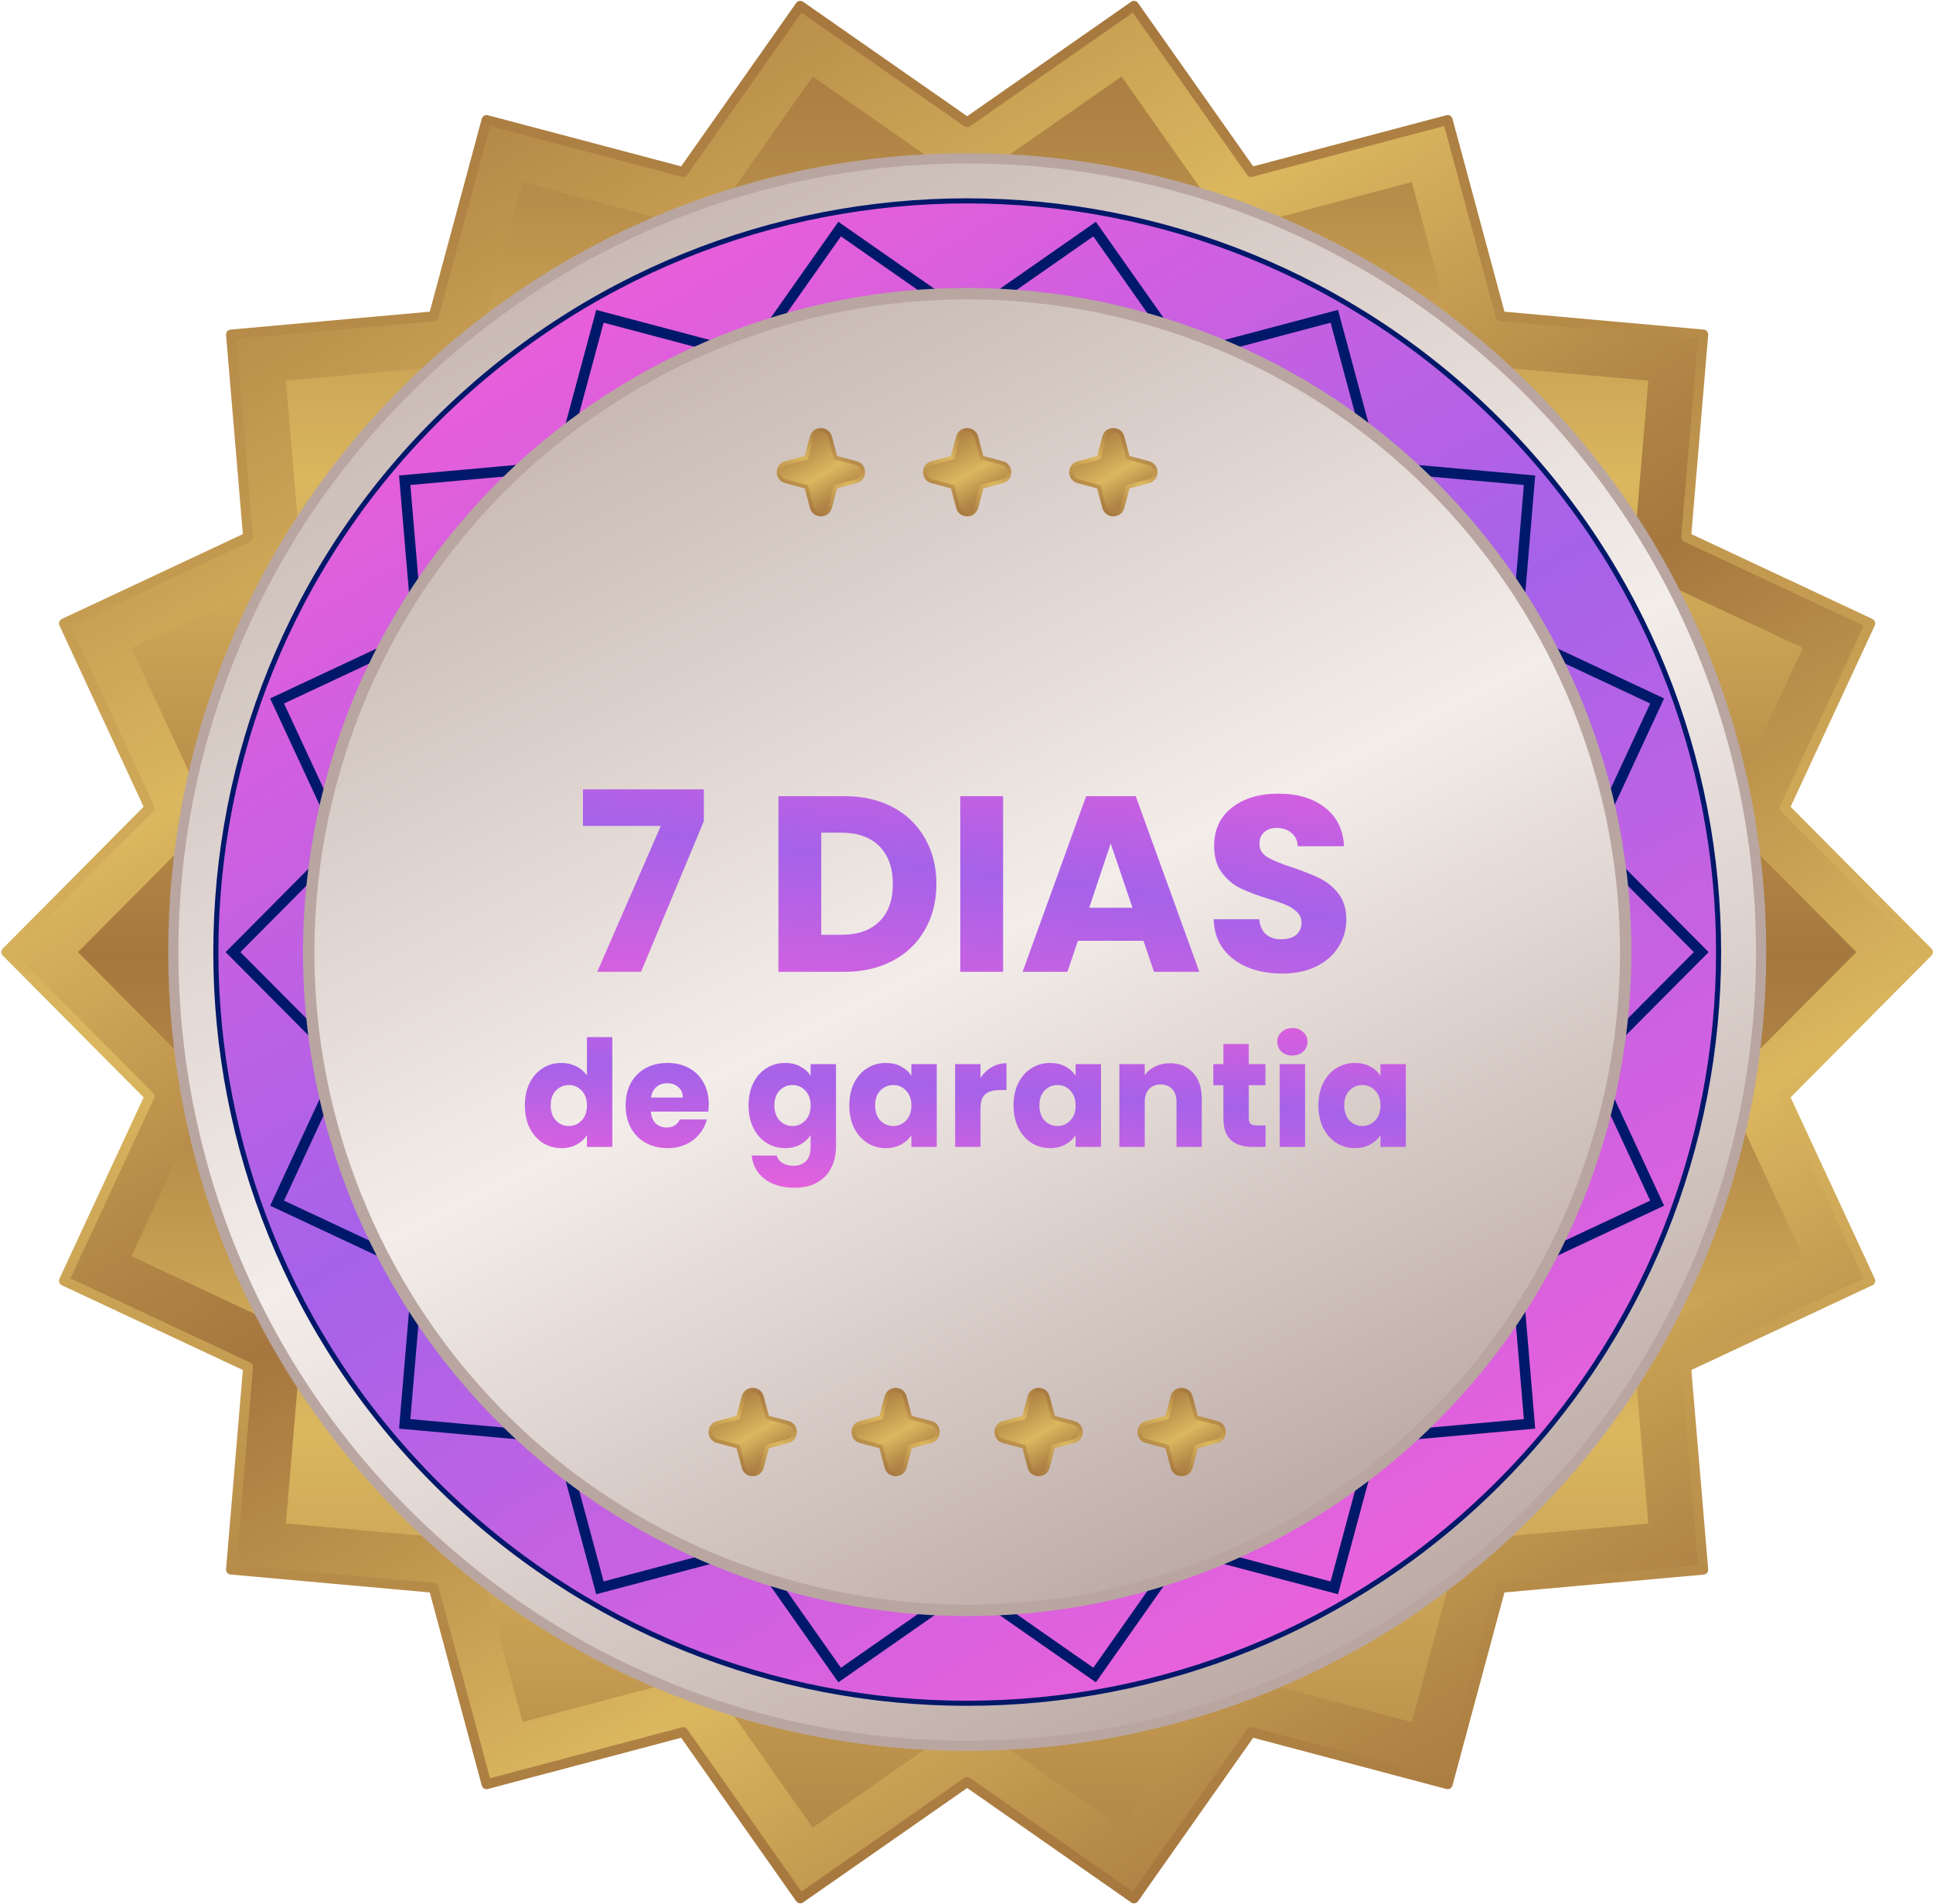 <svg xmlns="http://www.w3.org/2000/svg" width="1225" height="1207" viewBox="0 0 1225 1207" fill="none"><g clip-path="url(#clip0_50_16)"><path d="M1221.83 603.503L1131.01 694.904L1185.26 811.849L1068.57 866.483L1079.41 994.974L950.985 1006.46L917.443 1130.95L792.887 1097.92L718.644 1203.32L612.923 1129.53L507.137 1203.32L432.958 1097.92L308.338 1130.95L274.796 1006.46L146.37 994.909L157.206 866.483L40.52 811.849L94.767 694.904L3.946 603.503L94.767 512.037L40.52 395.157L157.206 340.458L146.37 212.032L274.796 200.485L308.338 76.058L432.958 109.02L507.137 3.686L612.923 77.477L718.644 3.686L792.887 109.02L917.443 76.058L950.985 200.485L1079.41 212.032L1068.57 340.458L1185.26 395.157L1131.01 512.037L1221.83 603.503Z" fill="url(#paint0_linear_50_16)" stroke="url(#paint1_linear_50_16)" stroke-width="6.257" stroke-linecap="round" stroke-linejoin="round"></path><path d="M612.927 1090.18L515.011 1158.49L446.38 1061.03L331.112 1091.54L300.086 976.333L181.206 965.69L191.269 846.811L83.29 796.24L133.474 688.132L49.426 603.504L133.474 518.875L83.29 410.703L191.269 360.133L181.206 241.253L300.086 230.61L331.112 115.407L446.38 145.981L515.076 48.517L612.927 116.761L710.779 48.517L779.411 145.917L894.678 115.407L925.704 230.61L1044.58 241.253L1034.52 360.133L1142.5 410.703L1092.32 518.875L1176.43 603.504L1092.32 688.132L1142.5 796.24L1034.52 846.811L1044.58 965.69L925.704 976.398L894.678 1091.54L779.411 1061.03L710.779 1158.49L612.927 1090.18Z" fill="url(#paint2_linear_50_16)"></path><path d="M968.719 959.243C1165.2 762.76 1165.2 444.197 968.719 247.714C772.236 51.231 453.674 51.231 257.191 247.714C60.708 444.197 60.708 762.76 257.191 959.243C453.674 1155.73 772.236 1155.73 968.719 959.243Z" fill="url(#paint3_linear_50_16)" stroke="#B9A6A0" stroke-width="6.45" stroke-miterlimit="10"></path><path d="M949.652 940.177C1135.61 754.224 1135.61 452.733 949.652 266.78C763.699 80.826 462.208 80.826 276.255 266.78C90.301 452.733 90.301 754.224 276.255 940.177C462.208 1126.13 763.699 1126.13 949.652 940.177Z" fill="url(#paint4_linear_50_16)" stroke="#00186A" stroke-width="3.225" stroke-linejoin="round"></path><g style="mix-blend-mode:screen"><path d="M1078.12 603.506L1008.72 673.298L1050.19 762.636L961.049 804.434L969.305 902.543L871.196 911.38L845.588 1006.46L750.381 981.237L693.682 1061.74L612.924 1005.36L532.101 1061.74L475.403 981.237L380.196 1006.46L354.588 911.38L256.478 902.543L264.799 804.434L175.591 762.636L217.067 673.298L147.661 603.506L217.067 533.648L175.591 444.311L264.799 402.513L256.478 304.403L354.588 295.566L380.196 200.488L475.403 225.709L532.101 145.209L612.924 201.585L693.682 145.209L750.381 225.709L845.588 200.488L871.196 295.631L969.305 304.403L961.049 402.513L1050.19 444.311L1008.72 533.648L1078.12 603.506Z" stroke="#00186A" stroke-width="6.644" stroke-miterlimit="10"></path></g><path d="M1013.46 720.256C1077.98 499.055 950.959 267.435 729.758 202.919C508.557 138.403 276.937 265.421 212.421 486.622C147.905 707.824 274.923 939.443 496.125 1003.96C717.326 1068.48 948.945 941.457 1013.46 720.256Z" fill="url(#paint5_linear_50_16)" stroke="#B9A6A0" stroke-width="7.224" stroke-miterlimit="10"></path><g filter="url(#filter0_d_50_16)"><path d="M525.972 276.986L529.455 290.081L542.549 293.564C548.419 295.112 548.419 303.497 542.549 305.045L529.455 308.528L525.972 321.623C524.424 327.492 516.039 327.492 514.49 321.623L511.007 308.528L497.913 305.045C492.043 303.497 492.043 295.112 497.913 293.564L511.007 290.081L514.49 276.986C516.039 271.117 524.424 271.117 525.972 276.986Z" fill="url(#paint6_linear_50_16)"></path><path d="M525.972 276.986L529.455 290.081L542.549 293.564C548.419 295.112 548.419 303.497 542.549 305.045L529.455 308.528L525.972 321.623C524.424 327.492 516.039 327.492 514.49 321.623L511.007 308.528L497.913 305.045C492.043 303.497 492.043 295.112 497.913 293.564L511.007 290.081L514.49 276.986C516.039 271.117 524.424 271.117 525.972 276.986Z" stroke="url(#paint7_linear_50_16)" stroke-width="2.516" stroke-miterlimit="10"></path></g><g filter="url(#filter1_d_50_16)"><path d="M618.663 276.986L622.147 290.081L635.241 293.564C641.111 295.112 641.111 303.497 635.241 305.045L622.147 308.528L618.663 321.623C617.115 327.492 608.73 327.492 607.182 321.623L603.699 308.528L590.605 305.045C584.735 303.497 584.735 295.112 590.605 293.564L603.699 290.081L607.182 276.986C608.73 271.117 617.115 271.117 618.663 276.986Z" fill="url(#paint8_linear_50_16)"></path><path d="M618.663 276.986L622.147 290.081L635.241 293.564C641.111 295.112 641.111 303.497 635.241 305.045L622.147 308.528L618.663 321.623C617.115 327.492 608.73 327.492 607.182 321.623L603.699 308.528L590.605 305.045C584.735 303.497 584.735 295.112 590.605 293.564L603.699 290.081L607.182 276.986C608.73 271.117 617.115 271.117 618.663 276.986Z" stroke="url(#paint9_linear_50_16)" stroke-width="2.516" stroke-miterlimit="10"></path></g><g filter="url(#filter2_d_50_16)"><path d="M711.293 276.986L714.777 290.081L727.871 293.564C733.741 295.112 733.741 303.497 727.871 305.045L714.777 308.528L711.293 321.623C709.745 327.492 701.36 327.492 699.812 321.623L696.329 308.528L683.234 305.045C677.365 303.497 677.365 295.112 683.234 293.564L696.329 290.081L699.812 276.986C701.36 271.117 709.745 271.117 711.293 276.986Z" fill="url(#paint10_linear_50_16)"></path><path d="M711.293 276.986L714.777 290.081L727.871 293.564C733.741 295.112 733.741 303.497 727.871 305.045L714.777 308.528L711.293 321.623C709.745 327.492 701.36 327.492 699.812 321.623L696.329 308.528L683.234 305.045C677.365 303.497 677.365 295.112 683.234 293.564L696.329 290.081L699.812 276.986C701.36 271.117 709.745 271.117 711.293 276.986Z" stroke="url(#paint11_linear_50_16)" stroke-width="2.516" stroke-miterlimit="10"></path></g><g filter="url(#filter3_d_50_16)"><path d="M482.759 885.385L486.242 898.479L499.337 901.962C505.206 903.51 505.206 911.896 499.337 913.444L486.242 916.927L482.759 930.021C481.211 935.891 472.826 935.891 471.278 930.021L467.794 916.927L454.7 913.444C448.83 911.896 448.83 903.51 454.7 901.962L467.794 898.479L471.278 885.385C472.826 879.515 481.211 879.515 482.759 885.385Z" fill="url(#paint12_linear_50_16)"></path><path d="M482.759 885.385L486.242 898.479L499.337 901.962C505.206 903.51 505.206 911.896 499.337 913.444L486.242 916.927L482.759 930.021C481.211 935.891 472.826 935.891 471.278 930.021L467.794 916.927L454.7 913.444C448.83 911.896 448.83 903.51 454.7 901.962L467.794 898.479L471.278 885.385C472.826 879.515 481.211 879.515 482.759 885.385Z" stroke="url(#paint13_linear_50_16)" stroke-width="2.516" stroke-miterlimit="10"></path></g><g filter="url(#filter4_d_50_16)"><path d="M573.323 885.385L576.806 898.479L589.9 901.962C595.77 903.51 595.77 911.896 589.9 913.444L576.806 916.927L573.323 930.021C571.775 935.891 563.389 935.891 561.841 930.021L558.358 916.927L545.264 913.444C539.394 911.896 539.394 903.51 545.264 901.962L558.358 898.479L561.841 885.385C563.389 879.515 571.775 879.515 573.323 885.385Z" fill="url(#paint14_linear_50_16)"></path><path d="M573.323 885.385L576.806 898.479L589.9 901.962C595.77 903.51 595.77 911.896 589.9 913.444L576.806 916.927L573.323 930.021C571.775 935.891 563.389 935.891 561.841 930.021L558.358 916.927L545.264 913.444C539.394 911.896 539.394 903.51 545.264 901.962L558.358 898.479L561.841 885.385C563.389 879.515 571.775 879.515 573.323 885.385Z" stroke="url(#paint15_linear_50_16)" stroke-width="2.516" stroke-miterlimit="10"></path></g><g filter="url(#filter5_d_50_16)"><path d="M663.949 885.385L667.432 898.479L680.526 901.962C686.396 903.51 686.396 911.896 680.526 913.444L667.432 916.927L663.949 930.021C662.401 935.891 654.015 935.891 652.467 930.021L648.984 916.927L635.89 913.444C630.02 911.896 630.02 903.51 635.89 901.962L648.984 898.479L652.467 885.385C654.015 879.515 662.401 879.515 663.949 885.385Z" fill="url(#paint16_linear_50_16)"></path><path d="M663.949 885.385L667.432 898.479L680.526 901.962C686.396 903.51 686.396 911.896 680.526 913.444L667.432 916.927L663.949 930.021C662.401 935.891 654.015 935.891 652.467 930.021L648.984 916.927L635.89 913.444C630.02 911.896 630.02 903.51 635.89 901.962L648.984 898.479L652.467 885.385C654.015 879.515 662.401 879.515 663.949 885.385Z" stroke="url(#paint17_linear_50_16)" stroke-width="2.516" stroke-miterlimit="10"></path></g><g filter="url(#filter6_d_50_16)"><path d="M754.575 885.385L758.058 898.479L771.152 901.962C777.022 903.51 777.022 911.896 771.152 913.444L758.058 916.927L754.575 930.021C753.027 935.891 744.641 935.891 743.093 930.021L739.61 916.927L726.516 913.444C720.646 911.896 720.646 903.51 726.516 901.962L739.61 898.479L743.093 885.385C744.641 879.515 753.027 879.515 754.575 885.385Z" fill="url(#paint18_linear_50_16)"></path><path d="M754.575 885.385L758.058 898.479L771.152 901.962C777.022 903.51 777.022 911.896 771.152 913.444L758.058 916.927L754.575 930.021C753.027 935.891 744.641 935.891 743.093 930.021L739.61 916.927L726.516 913.444C720.646 911.896 720.646 903.51 726.516 901.962L739.61 898.479L743.093 885.385C744.641 879.515 753.027 879.515 754.575 885.385Z" stroke="url(#paint19_linear_50_16)" stroke-width="2.516" stroke-miterlimit="10"></path></g><path d="M446.052 520.514L406.24 616H378.482L418.77 523.528H369.441V500.37H446.052V520.514ZM535.046 504.652C546.784 504.652 557.041 506.979 565.818 511.631C574.594 516.284 581.362 522.84 586.12 531.3C590.985 539.653 593.417 549.329 593.417 560.326C593.417 571.218 590.985 580.893 586.12 589.353C581.362 597.812 574.541 604.368 565.659 609.021C556.882 613.674 546.678 616 535.046 616H493.331V504.652H535.046ZM533.302 592.525C543.559 592.525 551.542 589.723 557.252 584.118C562.963 578.514 565.818 570.583 565.818 560.326C565.818 550.069 562.963 542.085 557.252 536.375C551.542 530.665 543.559 527.81 533.302 527.81H520.454V592.525H533.302ZM635.697 504.652V616H608.574V504.652H635.697ZM724.668 596.332H683.111L676.449 616H648.057L688.345 504.652H719.751L760.039 616H731.33L724.668 596.332ZM717.689 575.395L703.889 534.631L690.249 575.395H717.689ZM812.589 617.11C804.447 617.11 797.15 615.789 790.7 613.145C784.25 610.501 779.068 606.589 775.156 601.407C771.349 596.226 769.34 589.987 769.129 582.691H797.996C798.419 586.815 799.847 589.987 802.279 592.208C804.711 594.323 807.883 595.38 811.796 595.38C815.814 595.38 818.986 594.481 821.313 592.684C823.639 590.78 824.802 588.19 824.802 584.911C824.802 582.162 823.851 579.889 821.947 578.091C820.15 576.293 817.876 574.813 815.127 573.65C812.483 572.487 808.676 571.165 803.707 569.684C796.516 567.464 790.647 565.243 786.1 563.023C781.553 560.802 777.641 557.524 774.363 553.188C771.085 548.853 769.446 543.196 769.446 536.217C769.446 525.854 773.2 517.764 780.707 511.949C788.215 506.027 797.996 503.066 810.051 503.066C822.317 503.066 832.204 506.027 839.712 511.949C847.22 517.764 851.238 525.907 851.767 536.375H822.423C822.212 532.78 820.89 529.978 818.458 527.969C816.026 525.854 812.906 524.796 809.099 524.796C805.821 524.796 803.178 525.695 801.169 527.493C799.16 529.185 798.155 531.67 798.155 534.948C798.155 538.543 799.847 541.345 803.231 543.354C806.614 545.363 811.902 547.531 819.092 549.858C826.283 552.29 832.099 554.616 836.54 556.837C841.087 559.057 844.999 562.282 848.277 566.512C851.555 570.742 853.194 576.188 853.194 582.849C853.194 589.194 851.555 594.957 848.277 600.139C845.105 605.32 840.452 609.444 834.319 612.51C828.186 615.577 820.943 617.11 812.589 617.11Z" fill="url(#paint20_linear_50_16)"></path><path d="M332.634 700.659C332.634 695.266 333.638 690.531 335.644 686.454C337.714 682.378 340.505 679.242 344.017 677.047C347.529 674.852 351.449 673.754 355.776 673.754C359.226 673.754 362.361 674.475 365.184 675.918C368.069 677.36 370.326 679.305 371.957 681.75V657.385H388.044V727H371.957V719.474C370.452 721.983 368.288 723.99 365.466 725.495C362.706 727 359.476 727.753 355.776 727.753C351.449 727.753 347.529 726.655 344.017 724.46C340.505 722.202 337.714 719.035 335.644 714.959C333.638 710.819 332.634 706.053 332.634 700.659ZM371.957 700.753C371.957 696.74 370.828 693.572 368.57 691.252C366.375 688.931 363.678 687.771 360.48 687.771C357.281 687.771 354.553 688.931 352.296 691.252C350.1 693.51 349.003 696.645 349.003 700.659C349.003 704.673 350.1 707.872 352.296 710.255C354.553 712.575 357.281 713.736 360.48 713.736C363.678 713.736 366.375 712.575 368.57 710.255C370.828 707.934 371.957 704.767 371.957 700.753ZM449.164 699.907C449.164 701.412 449.07 702.98 448.882 704.61H412.476C412.726 707.872 413.761 710.38 415.58 712.136C417.462 713.83 419.751 714.676 422.447 714.676C426.461 714.676 429.252 712.983 430.82 709.596H447.941C447.063 713.046 445.464 716.15 443.144 718.91C440.886 721.669 438.032 723.833 434.583 725.401C431.134 726.969 427.277 727.753 423.012 727.753C417.869 727.753 413.291 726.655 409.277 724.46C405.263 722.265 402.127 719.129 399.87 715.053C397.612 710.976 396.483 706.21 396.483 700.753C396.483 695.297 397.581 690.531 399.776 686.454C402.033 682.378 405.169 679.242 409.183 677.047C413.197 674.852 417.806 673.754 423.012 673.754C428.092 673.754 432.607 674.82 436.559 676.953C440.51 679.085 443.583 682.127 445.778 686.078C448.036 690.029 449.164 694.639 449.164 699.907ZM432.702 695.673C432.702 692.914 431.761 690.719 429.879 689.088C427.998 687.458 425.646 686.642 422.824 686.642C420.127 686.642 417.838 687.426 415.956 688.994C414.138 690.562 413.009 692.788 412.57 695.673H432.702ZM497.53 673.754C501.23 673.754 504.46 674.507 507.22 676.012C510.042 677.517 512.206 679.493 513.711 681.939V674.507H529.798V726.906C529.798 731.735 528.825 736.094 526.881 739.982C525 743.933 522.083 747.069 518.132 749.39C514.244 751.71 509.384 752.87 503.551 752.87C495.774 752.87 489.471 751.02 484.642 747.32C479.813 743.682 477.053 738.728 476.364 732.456H492.262C492.764 734.463 493.955 736.031 495.837 737.16C497.718 738.352 500.039 738.947 502.798 738.947C506.122 738.947 508.756 737.975 510.701 736.031C512.707 734.15 513.711 731.108 513.711 726.906V719.474C512.143 721.92 509.979 723.927 507.22 725.495C504.46 727 501.23 727.753 497.53 727.753C493.203 727.753 489.283 726.655 485.771 724.46C482.259 722.202 479.468 719.035 477.398 714.959C475.391 710.819 474.388 706.053 474.388 700.659C474.388 695.266 475.391 690.531 477.398 686.454C479.468 682.378 482.259 679.242 485.771 677.047C489.283 674.852 493.203 673.754 497.53 673.754ZM513.711 700.753C513.711 696.74 512.582 693.572 510.324 691.252C508.129 688.931 505.432 687.771 502.234 687.771C499.035 687.771 496.307 688.931 494.049 691.252C491.854 693.51 490.757 696.645 490.757 700.659C490.757 704.673 491.854 707.872 494.049 710.255C496.307 712.575 499.035 713.736 502.234 713.736C505.432 713.736 508.129 712.575 510.324 710.255C512.582 707.934 513.711 704.767 513.711 700.753ZM538.237 700.659C538.237 695.266 539.24 690.531 541.247 686.454C543.317 682.378 546.108 679.242 549.62 677.047C553.132 674.852 557.052 673.754 561.379 673.754C565.079 673.754 568.309 674.507 571.069 676.012C573.891 677.517 576.055 679.493 577.56 681.939V674.507H593.647V727H577.56V719.568C575.992 722.014 573.797 723.99 570.975 725.495C568.215 727 564.985 727.753 561.285 727.753C557.02 727.753 553.132 726.655 549.62 724.46C546.108 722.202 543.317 719.035 541.247 714.959C539.24 710.819 538.237 706.053 538.237 700.659ZM577.56 700.753C577.56 696.74 576.431 693.572 574.173 691.252C571.978 688.931 569.281 687.771 566.083 687.771C562.884 687.771 560.156 688.931 557.898 691.252C555.703 693.51 554.606 696.645 554.606 700.659C554.606 704.673 555.703 707.872 557.898 710.255C560.156 712.575 562.884 713.736 566.083 713.736C569.281 713.736 571.978 712.575 574.173 710.255C576.431 707.934 577.56 704.767 577.56 700.753ZM621.371 683.256C623.253 680.371 625.604 678.113 628.427 676.482C631.249 674.789 634.385 673.942 637.834 673.942V690.97H633.413C629.399 690.97 626.388 691.848 624.381 693.604C622.375 695.297 621.371 698.307 621.371 702.635V727H605.284V674.507H621.371V683.256ZM642.325 700.659C642.325 695.266 643.328 690.531 645.335 686.454C647.405 682.378 650.195 679.242 653.708 677.047C657.22 674.852 661.139 673.754 665.467 673.754C669.167 673.754 672.397 674.507 675.156 676.012C677.979 677.517 680.142 679.493 681.648 681.939V674.507H697.734V727H681.648V719.568C680.08 722.014 677.885 723.99 675.062 725.495C672.303 727 669.073 727.753 665.373 727.753C661.108 727.753 657.22 726.655 653.708 724.46C650.195 722.202 647.405 719.035 645.335 714.959C643.328 710.819 642.325 706.053 642.325 700.659ZM681.648 700.753C681.648 696.74 680.519 693.572 678.261 691.252C676.066 688.931 673.369 687.771 670.17 687.771C666.972 687.771 664.244 688.931 661.986 691.252C659.791 693.51 658.693 696.645 658.693 700.659C658.693 704.673 659.791 707.872 661.986 710.255C664.244 712.575 666.972 713.736 670.17 713.736C673.369 713.736 676.066 712.575 678.261 710.255C680.519 707.934 681.648 704.767 681.648 700.753ZM741.357 673.942C747.503 673.942 752.395 675.949 756.033 679.963C759.733 683.914 761.583 689.37 761.583 696.332V727H745.591V698.496C745.591 694.984 744.681 692.255 742.862 690.311C741.044 688.367 738.598 687.395 735.525 687.395C732.452 687.395 730.006 688.367 728.187 690.311C726.368 692.255 725.459 694.984 725.459 698.496V727H709.372V674.507H725.459V681.468C727.089 679.148 729.284 677.329 732.044 676.012C734.803 674.632 737.908 673.942 741.357 673.942ZM802.019 713.359V727H793.834C788.002 727 783.455 725.589 780.194 722.767C776.932 719.882 775.302 715.209 775.302 708.75V687.865H768.905V674.507H775.302V661.713H791.388V674.507H801.925V687.865H791.388V708.938C791.388 710.506 791.765 711.635 792.517 712.324C793.27 713.014 794.524 713.359 796.28 713.359H802.019ZM819.07 669.05C816.247 669.05 813.927 668.235 812.108 666.605C810.352 664.911 809.474 662.842 809.474 660.396C809.474 657.887 810.352 655.817 812.108 654.187C813.927 652.493 816.247 651.647 819.07 651.647C821.829 651.647 824.087 652.493 825.843 654.187C827.662 655.817 828.571 657.887 828.571 660.396C828.571 662.842 827.662 664.911 825.843 666.605C824.087 668.235 821.829 669.05 819.07 669.05ZM827.066 674.507V727H810.979V674.507H827.066ZM835.525 700.659C835.525 695.266 836.529 690.531 838.536 686.454C840.605 682.378 843.396 679.242 846.908 677.047C850.42 674.852 854.34 673.754 858.667 673.754C862.368 673.754 865.598 674.507 868.357 676.012C871.179 677.517 873.343 679.493 874.848 681.939V674.507H890.935V727H874.848V719.568C873.28 722.014 871.085 723.99 868.263 725.495C865.503 727 862.274 727.753 858.573 727.753C854.309 727.753 850.42 726.655 846.908 724.46C843.396 722.202 840.605 719.035 838.536 714.959C836.529 710.819 835.525 706.053 835.525 700.659ZM874.848 700.753C874.848 696.74 873.719 693.572 871.461 691.252C869.266 688.931 866.57 687.771 863.371 687.771C860.173 687.771 857.444 688.931 855.187 691.252C852.992 693.51 851.894 696.645 851.894 700.659C851.894 704.673 852.992 707.872 855.187 710.255C857.444 712.575 860.173 713.736 863.371 713.736C866.57 713.736 869.266 712.575 871.461 710.255C873.719 707.934 874.848 704.767 874.848 700.753Z" fill="url(#paint21_linear_50_16)"></path></g><defs><filter id="filter0_d_50_16" x="492.253" y="271.326" width="55.957" height="59.376" filterUnits="userSpaceOnUse" color-interpolation-filters="sRGB"></filter><filter id="filter1_d_50_16" x="584.944" y="271.326" width="55.957" height="59.376" filterUnits="userSpaceOnUse" color-interpolation-filters="sRGB"></filter><filter id="filter2_d_50_16" x="677.574" y="271.326" width="55.957" height="59.376" filterUnits="userSpaceOnUse" color-interpolation-filters="sRGB"></filter><filter id="filter3_d_50_16" x="449.04" y="879.725" width="55.957" height="59.376" filterUnits="userSpaceOnUse" color-interpolation-filters="sRGB"></filter><filter id="filter4_d_50_16" x="539.604" y="879.725" width="55.957" height="59.376" filterUnits="userSpaceOnUse" color-interpolation-filters="sRGB"></filter><filter id="filter5_d_50_16" x="630.229" y="879.725" width="55.957" height="59.376" filterUnits="userSpaceOnUse" color-interpolation-filters="sRGB"></filter><filter id="filter6_d_50_16" x="720.855" y="879.725" width="55.957" height="59.376" filterUnits="userSpaceOnUse" color-interpolation-filters="sRGB"></filter><linearGradient id="paint0_linear_50_16" x1="255.445" y1="-15.601" x2="940.923" y2="1171.65" gradientUnits="userSpaceOnUse"><stop stop-color="#A6773E"></stop><stop offset="0.28" stop-color="#DBB75F"></stop><stop offset="0.44" stop-color="#B48847"></stop><stop offset="0.52" stop-color="#A6773E"></stop><stop offset="0.76" stop-color="#DBB75F"></stop><stop offset="0.92" stop-color="#B48847"></stop><stop offset="1" stop-color="#A6773E"></stop></linearGradient><linearGradient id="paint1_linear_50_16" x1="612.923" y1="0.525" x2="612.923" y2="1206.42" gradientUnits="userSpaceOnUse"><stop stop-color="#A6773E"></stop><stop offset="0.55" stop-color="#DBB75F"></stop><stop offset="0.85" stop-color="#B48847"></stop><stop offset="1" stop-color="#A6773E"></stop></linearGradient><linearGradient id="paint2_linear_50_16" x1="612.927" y1="1254.86" x2="612.927" y2="5.622" gradientUnits="userSpaceOnUse"><stop stop-color="#A6773E"></stop><stop offset="0.28" stop-color="#DBB75F"></stop><stop offset="0.44" stop-color="#B48847"></stop><stop offset="0.52" stop-color="#A6773E"></stop><stop offset="0.76" stop-color="#DBB75F"></stop><stop offset="0.92" stop-color="#B48847"></stop><stop offset="1" stop-color="#A6773E"></stop></linearGradient><linearGradient id="paint3_linear_50_16" x1="348.034" y1="75.567" x2="856.063" y2="1088.01" gradientUnits="userSpaceOnUse"><stop stop-color="#C2B1AB"></stop><stop offset="0.04" stop-color="#C5B5AF"></stop><stop offset="0.52" stop-color="#F3EDEA"></stop><stop offset="1" stop-color="#B9A6A0"></stop></linearGradient><linearGradient id="paint4_linear_50_16" x1="374.802" y1="191.093" x2="851.03" y2="1015.9" gradientUnits="userSpaceOnUse"><stop stop-color="#E85EDA"></stop><stop offset="0.47" stop-color="#A562E9"></stop><stop offset="1" stop-color="#E961DB"></stop></linearGradient><linearGradient id="paint5_linear_50_16" x1="393.215" y1="165.773" x2="814.487" y2="1005.22" gradientUnits="userSpaceOnUse"><stop stop-color="#C2B1AB"></stop><stop offset="0.04" stop-color="#C5B5AF"></stop><stop offset="0.52" stop-color="#F3EDEA"></stop><stop offset="1" stop-color="#B9A6A0"></stop></linearGradient><linearGradient id="paint6_linear_50_16" x1="506.17" y1="274.922" x2="533.132" y2="321.687" gradientUnits="userSpaceOnUse"><stop stop-color="#A6773E"></stop><stop offset="0.55" stop-color="#DBB75F"></stop><stop offset="0.85" stop-color="#B48847"></stop><stop offset="1" stop-color="#A6773E"></stop></linearGradient><linearGradient id="paint7_linear_50_16" x1="507.589" y1="321.171" x2="532.874" y2="277.438" gradientUnits="userSpaceOnUse"><stop stop-color="#A6773E"></stop><stop offset="0.55" stop-color="#DBB75F"></stop><stop offset="0.85" stop-color="#B48847"></stop><stop offset="1" stop-color="#A6773E"></stop></linearGradient><linearGradient id="paint8_linear_50_16" x1="598.796" y1="274.922" x2="625.823" y2="321.687" gradientUnits="userSpaceOnUse"><stop stop-color="#A6773E"></stop><stop offset="0.55" stop-color="#DBB75F"></stop><stop offset="0.85" stop-color="#B48847"></stop><stop offset="1" stop-color="#A6773E"></stop></linearGradient><linearGradient id="paint9_linear_50_16" x1="600.28" y1="321.171" x2="625.501" y2="277.438" gradientUnits="userSpaceOnUse"><stop stop-color="#A6773E"></stop><stop offset="0.55" stop-color="#DBB75F"></stop><stop offset="0.85" stop-color="#B48847"></stop><stop offset="1" stop-color="#A6773E"></stop></linearGradient><linearGradient id="paint10_linear_50_16" x1="691.491" y1="274.922" x2="718.453" y2="321.687" gradientUnits="userSpaceOnUse"><stop stop-color="#A6773E"></stop><stop offset="0.55" stop-color="#DBB75F"></stop><stop offset="0.85" stop-color="#B48847"></stop><stop offset="1" stop-color="#A6773E"></stop></linearGradient><linearGradient id="paint11_linear_50_16" x1="692.91" y1="321.171" x2="718.195" y2="277.438" gradientUnits="userSpaceOnUse"><stop stop-color="#A6773E"></stop><stop offset="0.55" stop-color="#DBB75F"></stop><stop offset="0.85" stop-color="#B48847"></stop><stop offset="1" stop-color="#A6773E"></stop></linearGradient><linearGradient id="paint12_linear_50_16" x1="462.892" y1="883.321" x2="489.919" y2="930.021" gradientUnits="userSpaceOnUse"><stop stop-color="#A6773E"></stop><stop offset="0.55" stop-color="#DBB75F"></stop><stop offset="0.85" stop-color="#B48847"></stop><stop offset="1" stop-color="#A6773E"></stop></linearGradient><linearGradient id="paint13_linear_50_16" x1="464.376" y1="929.57" x2="489.597" y2="885.836" gradientUnits="userSpaceOnUse"><stop stop-color="#A6773E"></stop><stop offset="0.55" stop-color="#DBB75F"></stop><stop offset="0.85" stop-color="#B48847"></stop><stop offset="1" stop-color="#A6773E"></stop></linearGradient><linearGradient id="paint14_linear_50_16" x1="553.52" y1="883.321" x2="580.483" y2="930.021" gradientUnits="userSpaceOnUse"><stop stop-color="#A6773E"></stop><stop offset="0.55" stop-color="#DBB75F"></stop><stop offset="0.85" stop-color="#B48847"></stop><stop offset="1" stop-color="#A6773E"></stop></linearGradient><linearGradient id="paint15_linear_50_16" x1="554.939" y1="929.57" x2="580.225" y2="885.836" gradientUnits="userSpaceOnUse"><stop stop-color="#A6773E"></stop><stop offset="0.55" stop-color="#DBB75F"></stop><stop offset="0.85" stop-color="#B48847"></stop><stop offset="1" stop-color="#A6773E"></stop></linearGradient><linearGradient id="paint16_linear_50_16" x1="644.146" y1="883.321" x2="671.109" y2="930.021" gradientUnits="userSpaceOnUse"><stop stop-color="#A6773E"></stop><stop offset="0.55" stop-color="#DBB75F"></stop><stop offset="0.85" stop-color="#B48847"></stop><stop offset="1" stop-color="#A6773E"></stop></linearGradient><linearGradient id="paint17_linear_50_16" x1="645.565" y1="929.57" x2="670.851" y2="885.836" gradientUnits="userSpaceOnUse"><stop stop-color="#A6773E"></stop><stop offset="0.55" stop-color="#DBB75F"></stop><stop offset="0.85" stop-color="#B48847"></stop><stop offset="1" stop-color="#A6773E"></stop></linearGradient><linearGradient id="paint18_linear_50_16" x1="734.772" y1="883.321" x2="761.735" y2="930.021" gradientUnits="userSpaceOnUse"><stop stop-color="#A6773E"></stop><stop offset="0.55" stop-color="#DBB75F"></stop><stop offset="0.85" stop-color="#B48847"></stop><stop offset="1" stop-color="#A6773E"></stop></linearGradient><linearGradient id="paint19_linear_50_16" x1="736.191" y1="929.57" x2="761.412" y2="885.836" gradientUnits="userSpaceOnUse"><stop stop-color="#A6773E"></stop><stop offset="0.55" stop-color="#DBB75F"></stop><stop offset="0.85" stop-color="#B48847"></stop><stop offset="1" stop-color="#A6773E"></stop></linearGradient><linearGradient id="paint20_linear_50_16" x1="677.167" y1="445.04" x2="646.003" y2="687.45" gradientUnits="userSpaceOnUse"><stop stop-color="#E85EDA"></stop><stop offset="0.47" stop-color="#A562E9"></stop><stop offset="1" stop-color="#E961DB"></stop></linearGradient><linearGradient id="paint21_linear_50_16" x1="686.852" y1="626.393" x2="677.169" y2="771.735" gradientUnits="userSpaceOnUse"><stop stop-color="#E85EDA"></stop><stop offset="0.47" stop-color="#A562E9"></stop><stop offset="1" stop-color="#E961DB"></stop></linearGradient><clipPath id="clip0_50_16"><rect width="1224.21" height="1205.89" fill="white" transform="translate(0.79 0.529)"></rect></clipPath></defs></svg>